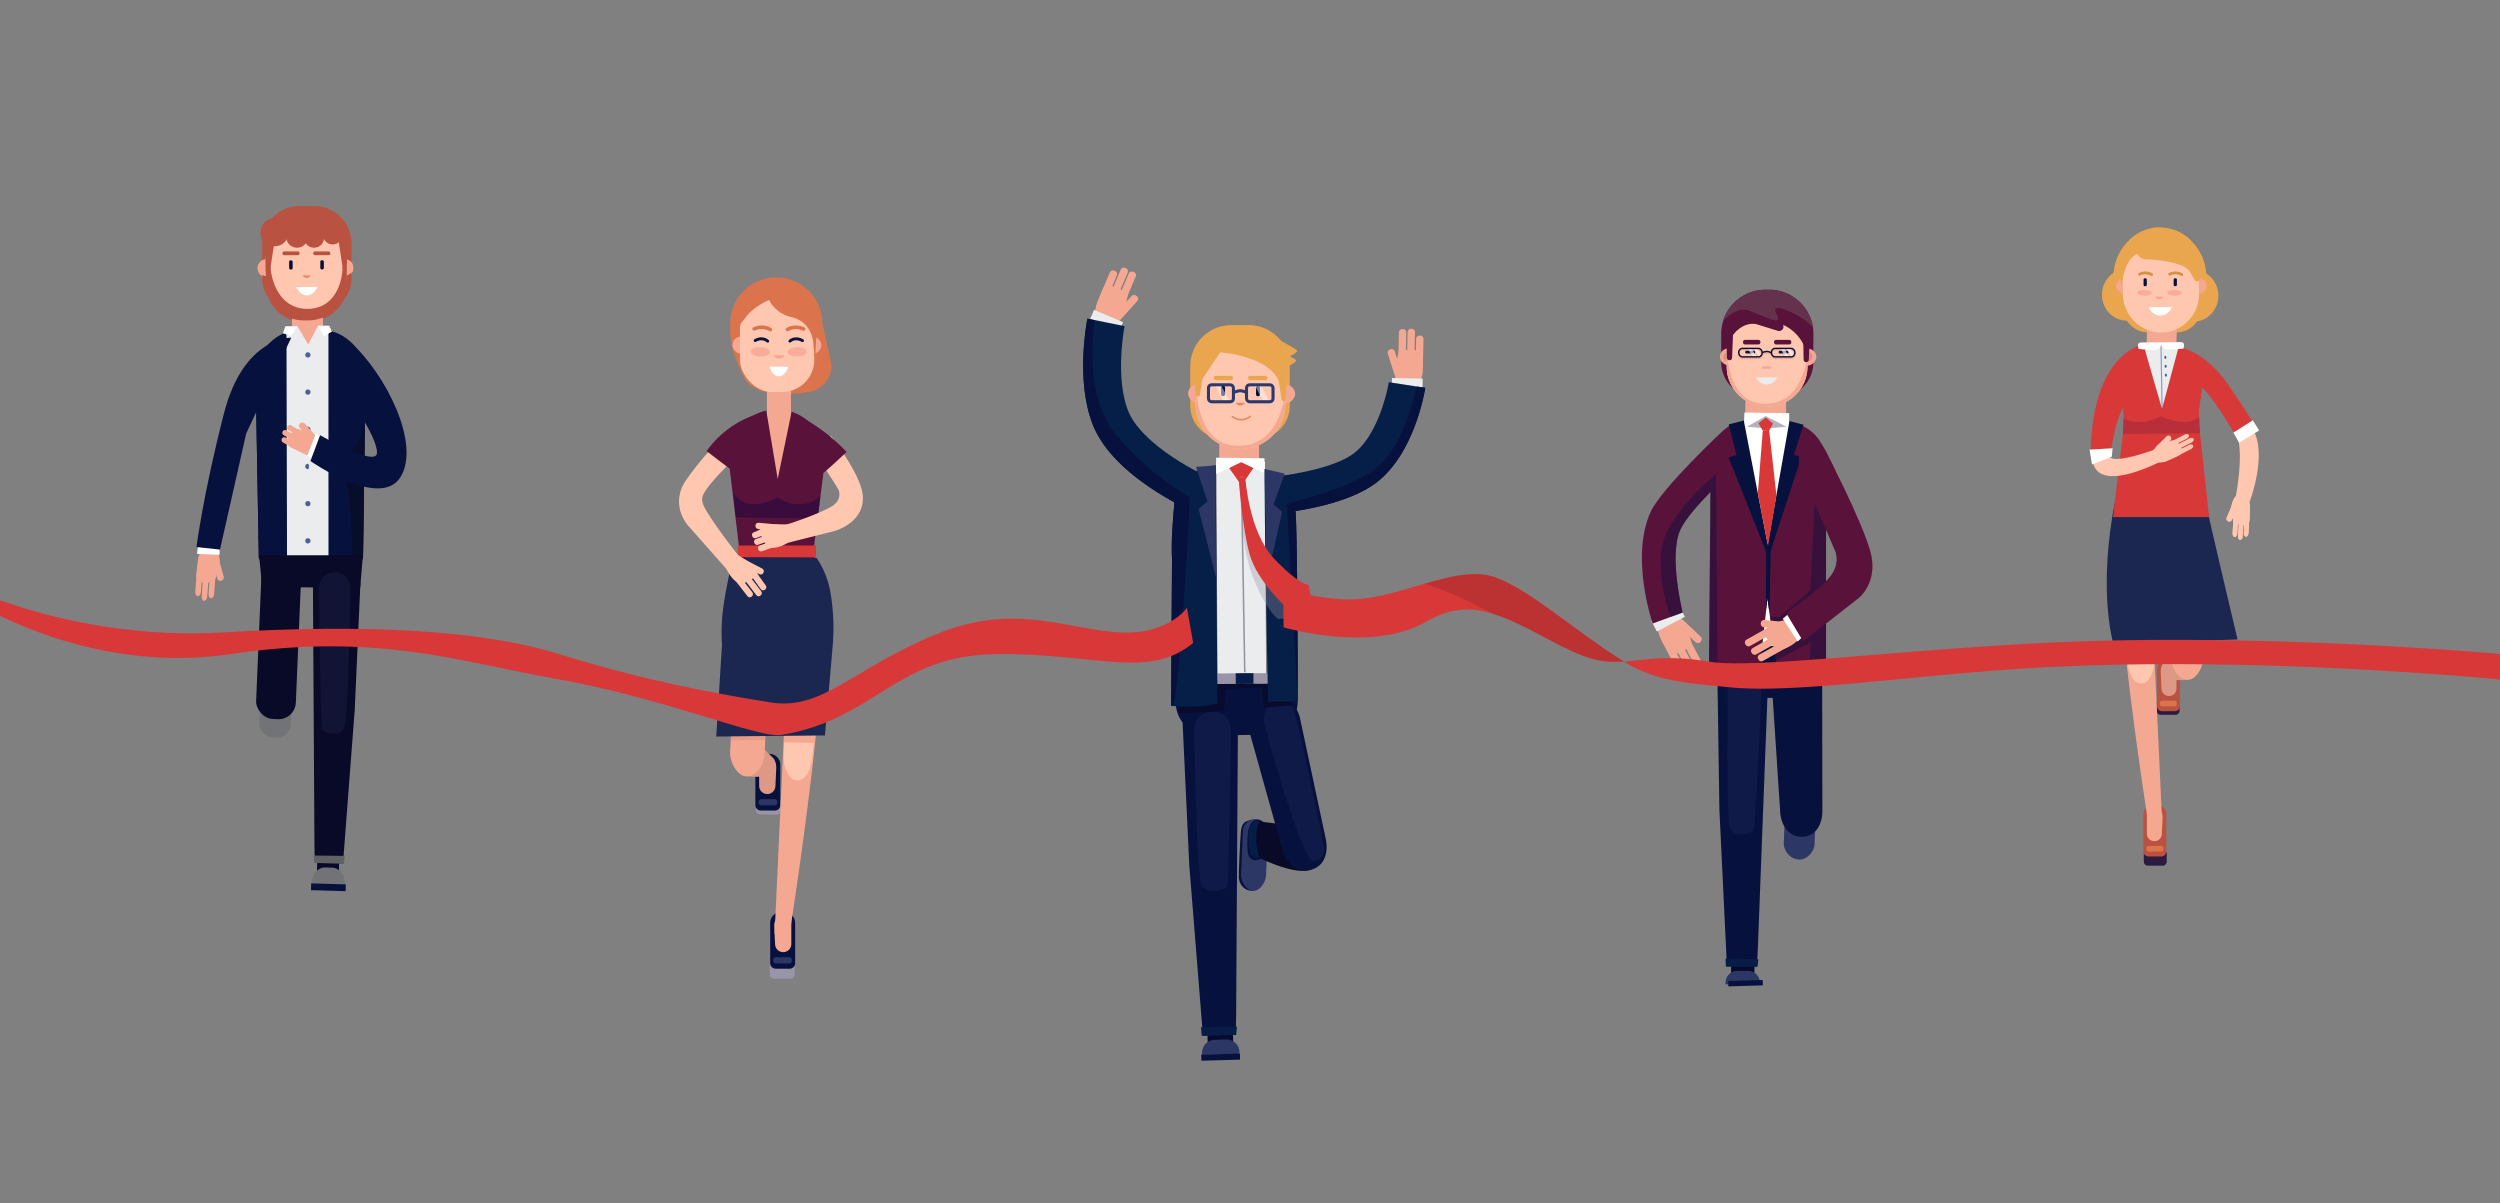 <svg xmlns="http://www.w3.org/2000/svg" viewBox="0 0 1870 900"><rect x="0" y="0" width="1870" height="900" fill="#808080" stroke="none"/><defs><style>.cls-1{isolation:isolate;}.cls-2{fill:#727377;}.cls-3,.cls-48{fill:#07113d;}.cls-27,.cls-4{fill:#b95241;}.cls-42,.cls-5{fill:#f4a891;}.cls-6{fill:#ffc7b0;}.cls-32,.cls-44,.cls-7{fill:#fff;}.cls-8{fill:#e48867;}.cls-9{fill:#eaecee;}.cls-10,.cls-15{fill:#4d6199;}.cls-11,.cls-13,.cls-14{fill:#080a2c;}.cls-12{fill:#090a27;}.cls-13{opacity:0.62;}.cls-14{opacity:0.16;}.cls-14,.cls-38{mix-blend-mode:multiply;}.cls-15{opacity:0.12;}.cls-16{fill:#606163;}.cls-17{fill:#0a0a17;opacity:0.49;}.cls-18{fill:#eaa64f;}.cls-19{fill:#d09443;}.cls-20,.cls-28{opacity:0.18;}.cls-21{fill:#d93838;}.cls-22{fill:#2b1b40;}.cls-23{fill:#de9986;}.cls-24{fill:#db734c;}.cls-25{fill:#061d48;}.cls-26{fill:#1c2751;}.cls-27{opacity:0.17;}.cls-28,.cls-51{fill:#240940;}.cls-29,.cls-31,.cls-33,.cls-37,.cls-43,.cls-45,.cls-49,.cls-50{fill:none;stroke-miterlimit:10;}.cls-29{stroke:#4d6199;stroke-width:0.91px;opacity:0.56;}.cls-30{fill:#2c3765;}.cls-31{stroke:#e48867;stroke-width:1.21px;}.cls-32{opacity:0.45;}.cls-33{stroke:#2b396d;stroke-width:2.3px;}.cls-34{fill:#061f48;}.cls-35{fill:#080b2e;}.cls-36,.cls-38,.cls-47{fill:#9995a7;}.cls-37{stroke:#9995a7;stroke-width:1.23px;}.cls-38{opacity:0.34;}.cls-39{fill:#591239;}.cls-40{fill:#8c8997;}.cls-41{fill:#d79685;}.cls-42,.cls-44{opacity:0.63;}.cls-43{stroke:#f4a891;stroke-width:1.12px;}.cls-45,.cls-50{stroke:#07113d;}.cls-45{stroke-width:1.09px;}.cls-46{fill:#65324e;}.cls-47{opacity:0.73;}.cls-48{opacity:0.41;}.cls-49{stroke:#db734c;stroke-width:2.7px;}.cls-49,.cls-50{stroke-linecap:round;}.cls-50{stroke-width:2.2px;}.cls-51{opacity:0.6;}.cls-52{fill:#a82d2d;opacity:0.58;}</style></defs><title>Winners</title><g class="cls-1"><g id="Layer_1" data-name="Layer 1"><rect class="cls-2" x="194.2" y="516.56" width="23.67" height="35" rx="10.02" ry="10.02" transform="translate(389.36 1076.33) rotate(-177.58)"/><path class="cls-3" d="M191.2,282.57l2.4,135.76h77.89l2.06-135.74a35.26,35.26,0,0,0-29.09-34.71,36,36,0,0,0-6.12-.53H226.43A35.23,35.23,0,0,0,191.2,282.57Z"/><path class="cls-4" d="M218.19,155.1H241A21.86,21.86,0,0,1,262.85,177V203.5A27.48,27.48,0,0,1,235.37,231H223.81a27.48,27.48,0,0,1-27.48-27.48V177A21.86,21.86,0,0,1,218.19,155.1Z" transform="matrix(-1, 0, 0, -1, 459.12, 386.14)"/><path class="cls-5" d="M254,194.59l.45,7.76.31,5.24,2.34-.1a4.28,4.28,0,0,0,.5,0c3.9-.41,6.84-3.55,6.65-7a6,6,0,0,0-2.47-4.4,7.87,7.87,0,0,0-4.81-1.56h0a3.29,3.29,0,0,0-.61,0Z"/><path class="cls-5" d="M203,194.76l-.45,7.76-.31,5.24-2.34-.1a4.3,4.3,0,0,1-.5,0c-3.9-.41-6.84-3.55-6.65-7a6,6,0,0,1,2.47-4.4,7.87,7.87,0,0,1,4.81-1.56h0a3.3,3.3,0,0,1,.61,0Z"/><rect class="cls-5" x="218.42" y="214.24" width="23.07" height="45.89" rx="8" ry="8" transform="translate(459.85 474.42) rotate(-179.99)"/><path class="cls-6" d="M198.51,193.5l.72,14.2.11,2.13a29,29,0,0,0,.5,4.13,29.8,29.8,0,0,0,21.84,23,29.38,29.38,0,0,0,3.77.72,10.73,10.73,0,0,0,1.16.12,23.29,23.29,0,0,0,2.45.13c.59,0,1.18,0,1.77,0a29.78,29.78,0,0,0,3.94-.48c.53-.1,1.06-.21,1.58-.34a28.68,28.68,0,0,0,5.71-2h0a30,30,0,0,0,16.69-21.63.24.24,0,0,0,0-.09c.17-1,.3-2.06.38-3.11,0-.33,0-.65.05-1s0-.67,0-1a11.43,11.43,0,0,0,0-1.21v-.21l0-1-.14-2.53-.21-4.34v0l-.21-4.38v-.09h0l-.09-1.61-.06-1.26-.06-1.15,0-.3a23.9,23.9,0,0,0-1.11-5.81,32.13,32.13,0,0,0-1.43-3.79c-.07-.2-.15-.37-.23-.56A27.32,27.32,0,0,0,254,177a0,0,0,0,0,0,0,29.94,29.94,0,0,0-8.46-9.11c-.68-.48-1.39-.94-2.11-1.37a30.41,30.41,0,0,0-37.86,5.61,25.23,25.23,0,0,0-3.77,5.45,33.66,33.66,0,0,0-2.14,5,22.08,22.08,0,0,0-.87,3.41v0c-.06.4-.12.78-.16,1.18-.09.69-.15,1.4-.18,2.12A40.85,40.85,0,0,0,198.51,193.5Z"/><rect class="cls-3" x="216.24" y="195.71" width="2.67" height="6.95" rx="1.16" ry="1.16" transform="translate(435.1 398.43) rotate(-179.98)"/><rect class="cls-3" x="239.58" y="195.63" width="2.67" height="6.95" rx="1.16" ry="1.16" transform="translate(481.83 398.2) rotate(180)"/><rect class="cls-4" x="211.31" y="189.02" width="12.82" height="2.84" rx="1.24" ry="1.24" transform="translate(435.39 380.94) rotate(-179.99)"/><rect class="cls-4" x="234.28" y="189.03" width="12.82" height="2.84" rx="1.24" ry="1.24" transform="translate(481.34 380.96) rotate(-179.99)"/><path class="cls-7" d="M221.3,215.77c2.73,4,5.25,6.68,9,6.1,3.13-.48,5.68-2.84,7.24-6.32Z"/><path class="cls-8" d="M232.57,207h-6.41S229.18,211.3,232.57,207Z"/><path class="cls-5" d="M198.51,193.5l.72,14.2.11,2.13a29,29,0,0,0,.5,4.13,29.8,29.8,0,0,0,21.84,23,29.38,29.38,0,0,0,3.77.72,10.73,10.73,0,0,0,1.16.12,23.29,23.29,0,0,0,2.45.13c.59,0,1.18,0,1.77,0a34.65,34.65,0,0,0,4.5-.49c.3-.05.59-.1.89-.16a28.79,28.79,0,0,0,5.75-2h0a30.07,30.07,0,0,0,16.78-21.8.24.24,0,0,0,0-.09,27.48,27.48,0,0,0,.38-3.11c0-.33,0-.65.05-1s0-.67,0-1a11.43,11.43,0,0,0,0-1.21v-.21l0-1-.14-2.53-.21-4.34c-1.34,15.89-7,36-26.78,36.78-27.43,1.11-33.12-29-33.55-46.4A40.85,40.85,0,0,0,198.51,193.5Z"/><polygon class="cls-9" points="214.69 418.32 245.71 418.32 245.67 244.95 237.88 244.71 230.57 258.6 222.53 245.18 214.28 245.32 214.69 418.32"/><polygon class="cls-10" points="237.74 244.58 242.29 252.29 248.29 249.04 246.19 244.58 237.74 244.58"/><polygon class="cls-10" points="222.46 245.07 217.59 252.28 211.64 250.25 213.45 245.07 222.46 245.07"/><circle class="cls-4" cx="205.44" cy="174.66" r="10.55"/><circle class="cls-4" cx="222.21" cy="178.18" r="8.11"/><circle class="cls-4" cx="234.92" cy="178.72" r="7.57"/><circle class="cls-4" cx="248.85" cy="176.7" r="7.17"/><path class="cls-4" d="M239.39,161.55s-15.14-4.33-23.26,1.35a45.24,45.24,0,0,0-12.44,13.52l31.1,2.71,18.66-3-7.16-13.66"/><path class="cls-4" d="M252.91,178.73l3.44,22.9a1.49,1.49,0,0,0,2.26,1h0a1.49,1.49,0,0,0,.69-1.17l1-16.68S254.8,171,252.91,178.73Z"/><path class="cls-4" d="M205.3,181.69l-3.45,22.9a1.49,1.49,0,0,1-2.27,1h0a1.49,1.49,0,0,1-.69-1.17l-1-21.28S203.41,174,205.3,181.69Z"/><path class="cls-4" d="M256.15,200.5c.4,5.54-2.58,31-25.57,31.5s-27.62-24.07-28-29.22-3.79-4.6-3.79-3.52l.13,13.26a28.12,28.12,0,0,0,28.11,28.13h3.26c15.53,0,29.2-11.78,29.21-27.31l-.13-12.71S256.11,200,256.15,200.5Z"/><path class="cls-3" d="M191.2,281.58l2.4,135.76h77.89l2.06-135.74a35.26,35.26,0,0,0-29.09-34.71,36,36,0,0,0-6.12-.53H226.43A35.23,35.23,0,0,0,191.2,281.58Z"/><path class="cls-4" d="M218.19,154.11H241A21.86,21.86,0,0,1,262.85,176V202.5A27.49,27.49,0,0,1,235.37,230H223.81a27.49,27.49,0,0,1-27.49-27.49V176A21.86,21.86,0,0,1,218.19,154.11Z" transform="matrix(-1, 0, 0, -1, 459.12, 384.16)"/><path class="cls-5" d="M254,193.6l.45,7.76.31,5.24,2.34-.1a4.3,4.3,0,0,0,.5,0c3.9-.41,6.84-3.55,6.65-7a6,6,0,0,0-2.47-4.4A7.87,7.87,0,0,0,257,193.5h0a3.29,3.29,0,0,0-.61,0Z"/><path class="cls-5" d="M203,193.77l-.45,7.76-.31,5.24-2.34-.1a4.3,4.3,0,0,1-.5,0c-3.9-.41-6.84-3.55-6.65-7a6,6,0,0,1,2.47-4.4,7.87,7.87,0,0,1,4.81-1.56h0a3.3,3.3,0,0,1,.61,0Z"/><rect class="cls-5" x="218.42" y="213.25" width="23.07" height="45.89" rx="8" ry="8" transform="translate(459.85 472.44) rotate(-179.98)"/><path class="cls-6" d="M198.51,192.51l.72,14.2.11,2.13a29,29,0,0,0,.5,4.13,29.8,29.8,0,0,0,21.84,23,29.38,29.38,0,0,0,3.77.72,10.74,10.74,0,0,0,1.16.12,23.29,23.29,0,0,0,2.45.13c.59,0,1.18,0,1.77,0a29.76,29.76,0,0,0,3.94-.48c.53-.1,1.06-.21,1.58-.34a28.67,28.67,0,0,0,5.71-2h0a30,30,0,0,0,16.69-21.63.24.24,0,0,0,0-.09c.17-1,.3-2.06.38-3.11,0-.33,0-.65.05-1s0-.67,0-1a11.43,11.43,0,0,0,0-1.21v-.21l0-1-.14-2.53-.21-4.34v0l-.21-4.38v-.09h0l-.09-1.61-.06-1.26-.06-1.15,0-.3a23.9,23.9,0,0,0-1.11-5.81,32.13,32.13,0,0,0-1.43-3.79c-.07-.2-.15-.37-.23-.56a27.31,27.31,0,0,0-1.54-2.94,0,0,0,0,0,0,0,29.94,29.94,0,0,0-8.46-9.11c-.68-.48-1.39-.94-2.11-1.37a30.41,30.41,0,0,0-37.86,5.61,25.23,25.23,0,0,0-3.77,5.45,33.67,33.67,0,0,0-2.14,5,22.08,22.08,0,0,0-.87,3.41v0c-.06.4-.12.78-.16,1.18-.09.69-.15,1.4-.18,2.12A40.85,40.85,0,0,0,198.51,192.51Z"/><rect class="cls-3" x="216.24" y="194.72" width="2.67" height="6.95" rx="1.16" ry="1.16" transform="translate(435.1 396.45) rotate(-179.98)"/><rect class="cls-3" x="239.58" y="194.64" width="2.67" height="6.95" rx="1.16" ry="1.16" transform="translate(481.77 396.29) rotate(-179.98)"/><rect class="cls-4" x="211.31" y="188.03" width="12.82" height="2.84" rx="1.24" ry="1.24" transform="translate(435.39 378.96) rotate(-179.99)"/><rect class="cls-4" x="234.28" y="188.03" width="12.82" height="2.84" rx="1.24" ry="1.24" transform="translate(481.34 378.97) rotate(-179.99)"/><path class="cls-7" d="M221.3,214.78c2.73,4,5.25,6.68,9,6.1,3.13-.48,5.68-2.84,7.24-6.32Z"/><path class="cls-8" d="M232.57,206h-6.41S229.18,210.31,232.57,206Z"/><path class="cls-5" d="M198.51,192.51l.72,14.2.11,2.13a29,29,0,0,0,.5,4.13,29.8,29.8,0,0,0,21.84,23,29.38,29.38,0,0,0,3.77.72,10.74,10.74,0,0,0,1.16.12,23.29,23.29,0,0,0,2.45.13c.59,0,1.18,0,1.77,0a34.63,34.63,0,0,0,4.5-.49c.3-.05.59-.1.89-.16a28.79,28.79,0,0,0,5.75-2h0a30.07,30.07,0,0,0,16.78-21.8.24.24,0,0,0,0-.09,27.48,27.48,0,0,0,.38-3.11c0-.33,0-.65.05-1s0-.67,0-1a11.43,11.43,0,0,0,0-1.21v-.21l0-1-.14-2.53-.21-4.34c-1.34,15.89-7,36-26.78,36.78-27.43,1.11-33.12-29-33.55-46.4A40.85,40.85,0,0,0,198.51,192.51Z"/><polygon class="cls-9" points="214.69 417.33 245.71 417.33 245.67 243.96 237.88 243.72 230.57 257.6 222.53 244.19 214.28 244.32 214.69 417.33"/><polygon class="cls-7" points="237.74 243.59 242.29 251.3 248.29 248.05 246.19 243.59 237.74 243.59"/><polygon class="cls-7" points="222.46 244.08 217.59 251.29 211.64 249.26 213.45 244.08 222.46 244.08"/><circle class="cls-4" cx="205.44" cy="173.67" r="10.55"/><circle class="cls-4" cx="222.21" cy="177.19" r="8.11"/><circle class="cls-4" cx="234.92" cy="177.73" r="7.57"/><circle class="cls-4" cx="248.85" cy="175.71" r="7.17"/><path class="cls-4" d="M239.39,160.56s-15.14-4.33-23.26,1.35a45.24,45.24,0,0,0-12.44,13.52l31.1,2.71,18.66-3-7.16-13.66"/><path class="cls-4" d="M252.91,177.74l3.44,22.9a1.49,1.49,0,0,0,2.26,1h0a1.49,1.49,0,0,0,.69-1.17l1-16.68S254.8,170,252.91,177.74Z"/><path class="cls-4" d="M205.3,180.7l-3.45,22.9a1.49,1.49,0,0,1-2.27,1h0a1.49,1.49,0,0,1-.69-1.17l-1-21.28S203.41,173,205.3,180.7Z"/><path class="cls-4" d="M256.15,199.51c.4,5.54-2.58,31-25.57,31.5s-27.62-24.07-28-29.22-3.79-4.6-3.79-3.52l.13,13.26a28.12,28.12,0,0,0,28.11,28.13h3.26c15.53,0,29.2-11.78,29.21-27.31l-.13-12.71S256.11,199,256.15,199.51Z"/><polygon class="cls-11" points="236.96 656.51 253.34 656.99 253.78 640.43 237.4 639.95 236.96 656.51"/><path class="cls-2" d="M233,661l25.12.74h0c.18-6.87-4.11-12.57-9.6-12.73l-5.26-.15c-5.48-.16-10.08,5.28-10.26,12.14Z"/><polygon class="cls-3" points="232.62 665.83 258.53 666.6 258.67 661.51 232.75 660.75 232.62 665.83"/><polygon class="cls-12" points="233.96 434.39 234.08 439.43 235.22 633.78 235.22 633.79 235.44 643.43 235.49 644.95 235.49 645.04 254.65 645.72 256.55 645.79 265.34 531.1 269.32 442.1 269.44 439.43 269.58 436.25 269.62 435.61 237.97 434.52 235.64 434.44 233.96 434.39"/><path class="cls-13" d="M230.56,457.9s0,.42,0,1.21A7.86,7.86,0,0,0,230.56,457.9Z"/><polygon class="cls-12" points="193.78 415.35 196.1 439.13 269.44 439.62 271.44 415.35 193.78 415.35"/><path class="cls-14" d="M230.56,457.9s0,.42,0,1.21A7.86,7.86,0,0,0,230.56,457.9Z"/><path class="cls-15" d="M250.31,428.08c6.68-.07,12.08,5.66,11.93,12.64-.56,25.29-1.84,100.4-5.16,104.72-4.34,5.65-14.63,3.25-16.09-.27-1.13-2.71-2.12-79.23-2.38-104.61-.07-6.83,4.28-12.15,10.81-12.21Z"/><polygon class="cls-16" points="257.78 640.23 234.7 639.91 235.16 645.47 257.32 646.1 257.78 640.23"/><path class="cls-5" d="M167.29,431.15l-3.35-12a2.51,2.51,0,0,0-3-1.89l-.23.07a2.57,2.57,0,0,0-1.59,3.21l3.35,12a2.51,2.51,0,0,0,3,1.89l.23-.07A2.57,2.57,0,0,0,167.29,431.15Z"/><path class="cls-5" d="M148.28,417.12s-.94,8.26-1.28,10.64c-.65,4.6.12,7.1,2.91,7.94l6,0c3.3-.5,4.84-.9,5.64-3.71l2.63-9.24c.8-2.81-.59-11.23-3.38-12.06l-5.67-2C152.33,407.91,149.08,414.32,148.28,417.12Z"/><path class="cls-5" d="M156.82,433.13l-.8,10.93c-.18,1.76.6,3.31,1.74,3.45h0c1.14.13,2.22-1.2,2.4-3l.8-10.93c.18-1.76-.6-3.31-1.74-3.45h0C158.08,430,157,431.37,156.82,433.13Z"/><path class="cls-5" d="M151.66,435l-.8,10.93c-.18,1.76.6,3.31,1.74,3.45h0c1.14.13,2.22-1.2,2.4-3l.8-10.93c.18-1.76-.6-3.31-1.74-3.45h0C152.92,431.92,151.84,433.25,151.66,435Z"/><path class="cls-5" d="M146.9,431.54l-.8,10.93c-.18,1.76.6,3.31,1.74,3.45h0c1.14.13,2.22-1.2,2.4-3L151,432c.18-1.76-.6-3.31-1.74-3.45h0C148.17,428.45,147.09,429.78,146.9,431.54Z"/><polygon class="cls-7" points="148.31 406.4 147.42 414.32 164.23 415.03 164.29 407.45 148.31 406.4"/><path class="cls-3" d="M217.86,252.57s-35.56-1-50.33,56.62c-15.78,61.5-20.55,100-20.55,100l17.57,1.89,19.58-86.77Z"/><circle class="cls-10" cx="230.29" cy="265.48" r="1.98"/><circle class="cls-10" cx="230.29" cy="293.29" r="1.98"/><circle class="cls-10" cx="230.29" cy="321.11" r="1.98"/><path class="cls-10" d="M228.31,348.92a2,2,0,0,0,2,2c1.09,0,1.09-4,0-4A2,2,0,0,0,228.31,348.92Z"/><circle class="cls-10" cx="230.29" cy="376.73" r="1.98"/><circle class="cls-10" cx="230.29" cy="404.54" r="1.98"/><rect class="cls-12" x="193.49" y="419.05" width="29.73" height="118.91" rx="12.94" ry="12.94" transform="translate(396.36 965.35) rotate(-177.58)"/><path class="cls-17" d="M272.86,316.9s-5,20.2-11.05,19.44c-1.48-.18-3.06,26.27-1.91,30.49,3.43,12.58,3.43,49.16,3.43,49.16l8.38.38Z"/><path class="cls-5" d="M228.15,317l8.31,9.32a2.51,2.51,0,0,1,0,3.55l-.18.16a2.57,2.57,0,0,1-3.56-.4l-8.31-9.32a2.51,2.51,0,0,1,0-3.55l.18-.16A2.57,2.57,0,0,1,228.15,317Z"/><path class="cls-5" d="M229.67,340.6s-7.46-3.67-9.64-4.68c-4.22-1.94-5.91-3.94-5.1-6.74l3.21-5.06c2.2-2.51,3.37-3.58,6.17-2.74l9.19,2.79c2.79.85,9.13,6.57,8.32,9.37l-1.39,5.84C239.61,342.17,232.47,341.44,229.67,340.6Z"/><path class="cls-5" d="M222,325.35l-6.1-3.47a2.11,2.11,0,0,1-.92-2.8h0a2,2,0,0,1,2.75-.93l6.1,3.47a2.11,2.11,0,0,1,.92,2.8h0A2,2,0,0,1,222,325.35Z"/><path class="cls-5" d="M218.43,329.07l-6.1-3.47a2.11,2.11,0,0,1-.92-2.8h0a2,2,0,0,1,2.75-.93l6.1,3.47a2.11,2.11,0,0,1,.92,2.8h0A2,2,0,0,1,218.43,329.07Z"/><path class="cls-5" d="M217.83,334.47l-6.1-3.47a2.11,2.11,0,0,1-.92-2.8h0a2,2,0,0,1,2.75-.93l6.1,3.47a2.11,2.11,0,0,1,.92,2.8h0A2,2,0,0,1,217.83,334.47Z"/><polygon class="cls-7" points="241.1 327.45 236.14 324.65 229.79 341.04 237.79 345.49 241.1 327.45"/><path class="cls-3" d="M261.42,255.16c27.82,25.15,53.36,77.37,38.11,101.76s-67.33-12.07-67.33-12.07l7.24-19.31S282,350.06,282,338.62c0-13-23.63-45-23.63-45Z"/><ellipse class="cls-18" cx="1615.6" cy="207.19" rx="34.76" ry="36.6"/><ellipse class="cls-18" cx="1590.95" cy="220.47" rx="18.7" ry="19.4"/><ellipse class="cls-18" cx="1640.65" cy="221.22" rx="18.7" ry="19.4"/><ellipse class="cls-18" cx="1606.63" cy="229.23" rx="18.7" ry="19.4"/><ellipse class="cls-18" cx="1628.1" cy="229.23" rx="18.7" ry="19.4"/><polygon class="cls-5" points="1627.88 261.31 1605.59 261.31 1606.08 240.58 1628.37 240.58 1627.88 261.31"/><path class="cls-5" d="M1650.45,213.63a5.93,5.93,0,0,1-4.49,5.81,5.25,5.25,0,0,1-.74.11,2,2,0,0,1-.38,0l-1.74,0,0-3.77V215l0-6.85,1.75,0a3.24,3.24,0,0,1,.46,0h0a4.49,4.49,0,0,1,.66.08s0,0,0,0a5.21,5.21,0,0,1,2.86,1.46A5.62,5.62,0,0,1,1650.45,213.63Z"/><path class="cls-5" d="M1583,213.63a5.93,5.93,0,0,0,4.49,5.81,5.25,5.25,0,0,0,.74.11,2,2,0,0,0,.38,0l1.74,0,0-3.77V215l0-6.85-1.75,0a3.23,3.23,0,0,0-.46,0h0a4.51,4.51,0,0,0-.66.08s0,0,0,0a5.21,5.21,0,0,0-2.86,1.46A5.62,5.62,0,0,0,1583,213.63Z"/><path class="cls-6" d="M1644.9,218.32v1.15c0,.4,0,.81,0,1.2s0,.66-.05,1c0,.1,0,.2,0,.31a29.44,29.44,0,0,1-3.46,11.65l-.29.53a29.08,29.08,0,0,1-13.58,12.31h0a26.62,26.62,0,0,1-7,2c-.91.13-1.81.22-2.73.28-.37,0-.73,0-1.11,0a25.62,25.62,0,0,1-3.95-.26c-.37,0-.74-.09-1.1-.17a29,29,0,0,1-23.38-24.55,30.12,30.12,0,0,1-.3-4.09l0-2.1-.06-9.36,0-4.68c0-.72,0-1.43,0-2.14a34.88,34.88,0,0,1,.38-4,22.93,22.93,0,0,1,1.18-4.5,35.49,35.49,0,0,1,2.25-4.92,24.7,24.7,0,0,1,3.8-5.18,28.16,28.16,0,0,1,36.23-3.92c.67.46,1.32.94,2,1.44a28.89,28.89,0,0,1,6.7,7.65c.34.55.67,1.12,1,1.7a0,0,0,0,1,0,0,26,26,0,0,1,1.34,3,5.25,5.25,0,0,1,.2.56A33,33,0,0,1,1644,197a24.44,24.44,0,0,1,.81,5.78v4.27h0v1.11l0,6.83v.76Z"/><path class="cls-18" d="M1646.13,206a.22.22,0,0,0,0,.08c-.09.76-.15,1.45-.19,2a.51.51,0,0,0,0,.09,2.42,2.42,0,0,1-2.07,2.24h-.05a2.36,2.36,0,0,1-2.32-1.17l-3.28-5.62c-4.47-8.87-32.8-9.69-32.8-9.69a7.06,7.06,0,0,1-5.18-1.95,7.19,7.19,0,0,1-1.56-2.14,7.62,7.62,0,0,1-.73-4.4A7.52,7.52,0,0,1,1605,179l31.1-1.51C1646.31,186.37,1646.48,200.6,1646.13,206Z"/><path class="cls-5" d="M1612.11,221.85s.37,2.12,3.26,2c2.54-.14,2.76-2,2.76-2Z"/><path class="cls-19" d="M1609.48,206.47a1,1,0,0,1-.51-.14,8.51,8.51,0,0,0-8.12-.23,1,1,0,0,1-1.37-.44,1.07,1.07,0,0,1,.42-1.42,10.52,10.52,0,0,1,10.1.27,1.08,1.08,0,0,1,.36,1.44A1,1,0,0,1,1609.48,206.47Z"/><g class="cls-20"><ellipse class="cls-21" cx="1604.04" cy="219.03" rx="2.17" ry="5.41" transform="translate(1358.15 1819.17) rotate(-89.04)"/></g><path class="cls-18" d="M1646.13,206a.22.22,0,0,0,0,.08c-.06,1.07-.16,1.78-.19,2a.51.51,0,0,0,0,.09c-1.6-10.75-27.25-20.3-42.61-19.46a12.52,12.52,0,0,0-4.65,1.14c-10.91,5.08-11.65,25-11.8,24.31-9.17-43.36,27.5-44.19,27.5-44.19,10.07.38,17,3.36,21.76,7.5C1646.31,186.37,1646.48,200.6,1646.13,206Z"/><rect class="cls-3" x="1601.62" y="209.91" width="5.97" height="2.43" rx="1.01" ry="1.01" transform="translate(1815.72 -1393.48) rotate(90)"/><path class="cls-19" d="M1632,206.47a1,1,0,0,1-.51-.14,8.52,8.52,0,0,0-8.12-.23,1,1,0,0,1-1.37-.44,1.07,1.07,0,0,1,.42-1.42,10.51,10.51,0,0,1,10.1.27,1.08,1.08,0,0,1,.36,1.44A1,1,0,0,1,1632,206.47Z"/><g class="cls-20"><ellipse class="cls-21" cx="1626.55" cy="219.03" rx="2.17" ry="5.41" transform="translate(1380.29 1841.68) rotate(-89.04)"/></g><rect class="cls-3" x="1624.12" y="209.91" width="5.97" height="2.43" rx="1.01" ry="1.01" transform="translate(1838.23 -1415.99) rotate(90)"/><path class="cls-7" d="M1607.26,229.76l17.43-.09s-2.16,6-8.36,6.34C1609.69,236.38,1607.26,229.76,1607.26,229.76Z"/><path class="cls-22" d="M1613.16,524.58h17.13a0,0,0,0,1,0,0v7.09a3,3,0,0,1-3,3h-11.06a3,3,0,0,1-3-3v-7.09A0,0,0,0,1,1613.16,524.58Z"/><path class="cls-4" d="M1620.91,493.05h2.22a7.46,7.46,0,0,1,7.46,7.46v27.7a3.77,3.77,0,0,1-3.77,3.77h-9.58a3.77,3.77,0,0,1-3.77-3.77v-27.7A7.46,7.46,0,0,1,1620.91,493.05Z"/><path class="cls-23" d="M1616.21,502.58l.6,12.7a5.58,5.58,0,0,0,5.57,5.32h0A5.58,5.58,0,0,0,1628,515V494.51l-5.19.5A7.26,7.26,0,0,0,1616.21,502.58Z"/><rect class="cls-24" x="1615.5" y="524.1" width="12.85" height="4.28" rx="1.86" ry="1.86"/><path class="cls-23" d="M1637.39,507.78c-5.08,2-19,.66-19.95-1.91-2.67-7.24,1.14-10.29,1.14-10.29l16.77-16.39Z"/><path class="cls-5" d="M1636.78,508.5h0c6.49-.31,11.47-10.24,11.16-16.73l-2.39-46.66a11.85,11.85,0,0,0-12.37-11.23h0a11.85,11.85,0,0,0-11.23,12.37l2.36,47.81C1624.62,500.55,1630.29,508.81,1636.78,508.5Z"/><circle class="cls-25" cx="1634.3" cy="412.16" r="2.04" transform="translate(1042.72 1990.4) rotate(-83.61)"/><path class="cls-22" d="M1606.58,637.4h11.06a3,3,0,0,1,3,3v7.09a0,0,0,0,1,0,0h-17.13a0,0,0,0,1,0,0v-7.09A3,3,0,0,1,1606.58,637.4Z" transform="translate(3224.21 1284.93) rotate(180)"/><path class="cls-4" d="M1607,601.68h9.58a3.77,3.77,0,0,1,3.77,3.77v27.7a7.46,7.46,0,0,1-7.46,7.46h-2.22a7.46,7.46,0,0,1-7.46-7.46v-27.7A3.77,3.77,0,0,1,1607,601.68Z" transform="translate(3223.63 1242.3) rotate(180)"/><path class="cls-5" d="M1591.6,503.92c4.75,41,10.84,82.4,13.78,101.82l.49,3.17c.81,5.26,1.27,8.22,1.27,8.22l10.22-.58-.35-7.43-.21-4.68-4.74-101.77-4.6-99.05-1.78-38.17s-14-1.75-19.85,39.13a94.24,94.24,0,0,0-.77,10.68h0C1584.56,435.69,1587.62,469.64,1591.6,503.92Z"/><path class="cls-5" d="M1617.62,611.21l-.6,12.7a5.58,5.58,0,0,1-5.57,5.32h0a5.58,5.58,0,0,1-5.58-5.58V603.14l5.19.5A7.26,7.26,0,0,1,1617.62,611.21Z"/><rect class="cls-24" x="1605.49" y="632.73" width="12.85" height="4.28" rx="1.86" ry="1.86" transform="translate(3223.83 1269.75) rotate(180)"/><path class="cls-6" d="M1590.46,485.41c.24,2.76.64,6.88,1.62,14,1.46,7.47,5.52,12.21,10.23,11.85,3.59-.28,6.73-3.83,8.77-12.66l-.32-13.47C1610.1,485.09,1590.79,485.41,1590.46,485.41Z"/><path class="cls-26" d="M1642.6,358c.23.88,3.89,1.77,6.1,12.58,3.81,18.68,25,107.74,25,107.74l-92.87,3.29s-10.68-34.52-.82-95.33c1.33-8.21,3.82-21,8.45-27.89h0Z"/><path class="cls-27" d="M1647.3,481.23c-.64-.12-23.38-.38-23.38-.38v2.67l23.63.13Z"/><path class="cls-21" d="M1588.33,313l.09-2.52-3-25.56c.82-23.9,21.46-28.53,21.46-28.53l8.86,43.08,7.59-41.92s23.82,2.65,24.64,28.74L1644.73,307l.26,5,.63,12,6.73,62.78h-71.77l7.32-62.09Z"/><path class="cls-28" d="M1587.9,324.72l.44-11.71c13.54,6.87,27.74-1.68,27.74-1.68,16,7,24.54,4.08,28.91.69l.63,12"/><path class="cls-6" d="M1592.71,285.26a308.05,308.05,0,0,0-15.17,54c-2.05,11.51,40.29-5.24,40.29-5.24l1.64,9.45s-58.76,32.46-54.24-6.57c4.88-42.12,16.49-57.42,20.83-58.51S1593.52,280.23,1592.71,285.26Z"/><path class="cls-21" d="M1604.18,257.46s-38.94,4.28-40.38,81.12l15,2.47s1.84-28.71,14.53-45C1601.39,285.66,1604.18,257.46,1604.18,257.46Z"/><polygon class="cls-7" points="1562.97 336.33 1580.22 335.29 1579.62 341.67 1564.82 347.42 1562.97 336.33"/><path class="cls-6" d="M1633.12,272.66s29.23,24.55,40,52.33c5.89,15.17-1.38,49.73-1.38,49.73l10.45,2s14.58-36.36,2.68-56.29c-21.73-36.41-44-57.42-48.45-56.66S1630.35,268.39,1633.12,272.66Z"/><path class="cls-6" d="M1665.61,387.07l4.11-9.55a2.09,2.09,0,0,1,2.7-1.22l.18.08a2.14,2.14,0,0,1,1,2.83l-4.11,9.55a2.09,2.09,0,0,1-2.7,1.22l-.18-.08A2.14,2.14,0,0,1,1665.61,387.07Z"/><path class="cls-6" d="M1682.87,377.61s-.14,6.93-.13,8.93c0,3.87-.89,5.85-3.29,6.23l-5-.64c-2.67-.78-3.89-1.28-4.24-3.69l-1.14-7.92c-.35-2.41,1.74-9.2,4.14-9.58l4.9-1C1680.55,369.55,1682.52,375.2,1682.87,377.61Z"/><path class="cls-6" d="M1674,389.87l-.56,9.11c0,1.47-.86,2.67-1.82,2.65h0c-1,0-1.7-1.23-1.65-2.71l.56-9.11c0-1.47.86-2.67,1.82-2.65h0C1673.33,387.17,1674.07,388.39,1674,389.87Z"/><path class="cls-6" d="M1678.08,392l-.56,9.11c0,1.47-.86,2.67-1.82,2.65h0c-1,0-1.7-1.23-1.65-2.71l.56-9.11c0-1.47.86-2.67,1.82-2.65h0C1677.38,389.3,1678.12,390.52,1678.08,392Z"/><path class="cls-6" d="M1682.39,389.66l-.56,9.11c0,1.47-.86,2.67-1.82,2.65h0c-1,0-1.7-1.23-1.65-2.71l.56-9.11c0-1.47.86-2.67,1.82-2.65h0C1681.7,387,1682.44,388.19,1682.39,389.66Z"/><path class="cls-21" d="M1618.13,259.68s21-7,45.53,23.81c0,0,13.95,19.6,24.22,36.86l-13.43,9.24s-15.62-27.12-24-36.31S1618.13,259.68,1618.13,259.68Z"/><polygon class="cls-7" points="1670.56 323.59 1685.09 314.38 1689.84 321.95 1674.86 331.11 1670.56 323.59"/><path class="cls-9" d="M1603.69,258.73c0,.9,13.5,47.12,13.5,47.12L1630,258.13Z"/><line class="cls-29" x1="1616.43" y1="256.79" x2="1617.23" y2="306.34"/><ellipse class="cls-10" cx="1619.68" cy="267.31" rx="0.8" ry="1.13" transform="translate(-7.93 53.55) rotate(-1.89)"/><ellipse class="cls-10" cx="1619.9" cy="273.91" rx="0.8" ry="1.13" transform="translate(-8.16 53.66) rotate(-1.89)"/><ellipse class="cls-10" cx="1620.12" cy="280.51" rx="0.8" ry="1.13" transform="translate(-8.38 53.67) rotate(-1.89)"/><path class="cls-7" d="M1633.25,260.79l-11.24.7c-3.3-.06-5.89-2.18-5.83-5.38h0l15.44-.22a2.07,2.07,0,0,1,2,2.38Z"/><path class="cls-7" d="M1599.61,261l11.22.95a5.87,5.87,0,0,0,6-5.76v-.09l-15.47.05a2.07,2.07,0,0,0-2.1,2.34Z"/><path class="cls-6" d="M1665.61,387.07l4.11-9.55a2.09,2.09,0,0,1,2.7-1.22l.18.08a2.14,2.14,0,0,1,1,2.83l-4.11,9.55a2.09,2.09,0,0,1-2.7,1.22l-.18-.08A2.14,2.14,0,0,1,1665.61,387.07Z"/><path class="cls-6" d="M1682.87,377.61s-.14,6.93-.13,8.93c0,3.87-.89,5.85-3.29,6.23l-5-.64c-2.67-.78-3.89-1.28-4.24-3.69l-1.14-7.92c-.35-2.41,1.74-9.2,4.14-9.58l4.9-1C1680.55,369.55,1682.52,375.2,1682.87,377.61Z"/><path class="cls-6" d="M1674,389.87l-.56,9.11c0,1.47-.86,2.67-1.82,2.65h0c-1,0-1.7-1.23-1.65-2.71l.56-9.11c0-1.47.86-2.67,1.82-2.65h0C1673.33,387.17,1674.07,388.39,1674,389.87Z"/><path class="cls-6" d="M1678.08,392l-.56,9.11c0,1.47-.86,2.67-1.82,2.65h0c-1,0-1.7-1.23-1.65-2.71l.56-9.11c0-1.47.86-2.67,1.82-2.65h0C1677.38,389.3,1678.12,390.52,1678.08,392Z"/><path class="cls-6" d="M1682.39,389.66l-.56,9.11c0,1.47-.86,2.67-1.82,2.65h0c-1,0-1.7-1.23-1.65-2.71l.56-9.11c0-1.47.86-2.67,1.82-2.65h0C1681.7,387,1682.44,388.19,1682.39,389.66Z"/><path class="cls-6" d="M1620.64,326.36l-7.26,7.06a2.14,2.14,0,0,0-.21,2.95l.13.15a2,2,0,0,0,2.87,0l7.26-7.06a2.14,2.14,0,0,0,.21-2.95l-.13-.15A2,2,0,0,0,1620.64,326.36Z"/><path class="cls-6" d="M1619.8,345.4s6.28-2.92,8.12-3.71c3.55-1.54,5-3.17,4.38-5.51l-2.57-4.28c-1.79-2.13-2.74-3-5.08-2.4l-7.71,2.14c-2.34.65-7.73,5.29-7.11,7.64l1,4.89C1611.49,346.52,1617.46,346.05,1619.8,345.4Z"/><path class="cls-6" d="M1627.47,332.38l8.12-4.18c1.33-.63,2.09-1.86,1.7-2.73h0c-.4-.87-1.81-1.06-3.14-.42l-8.12,4.18c-1.33.63-2.09,1.86-1.7,2.73h0C1624.73,332.83,1626.14,333,1627.47,332.38Z"/><path class="cls-6" d="M1631.05,335.23l8.12-4.18c1.33-.63,2.09-1.86,1.7-2.73h0c-.4-.87-1.81-1.06-3.14-.42l-8.12,4.18c-1.33.63-2.09,1.86-1.7,2.73h0C1628.31,335.68,1629.72,335.87,1631.05,335.23Z"/><path class="cls-6" d="M1630.65,340.12l8.12-4.18c1.33-.63,2.09-1.86,1.7-2.73h0c-.4-.87-1.81-1.06-3.14-.42L1629.2,337c-1.33.63-2.09,1.86-1.7,2.73h0C1627.9,340.57,1629.32,340.76,1630.65,340.12Z"/><path class="cls-3" d="M936.23,613.1s-4.37,1.09-5.31,2.11c-.6.65-2.26,1.79-2.73,6.71-.58,6.11-1.72,31.22-1.56,34.49s2.34,9.83,10.61,10Z"/><path class="cls-30" d="M937.24,666.4l-.16-.16c-5.15-.22-9-7.15-8.75-12.29l1.36-32.28a9.39,9.39,0,0,1,9.75-9h0a9.39,9.39,0,0,1,9,9.75L947,654.74C946.83,659.88,942.39,666.62,937.24,666.4Z"/><path class="cls-3" d="M938.88,643.52h0c-3.29-.21-4.94-2.29-5.61-6.37,0,0-1.09-11.84,1.16-18.35,1.08-3.12,3.07-5.82,6.37-5.61h0a6,6,0,0,1,5.61,6.37l-1.16,18.35A6,6,0,0,1,938.88,643.52Z"/><path class="cls-12" d="M956.75,616.3,938.49,614s-8.74,6.71-1.25,25.44c0,0,31.84,16.86,44.33,10.61S956.75,616.3,956.75,616.3Z"/><rect class="cls-11" x="903.26" y="768.27" width="19.07" height="18.44" transform="translate(-21.31 25.74) rotate(-1.6)"/><path class="cls-30" d="M908.58,777.7h8.74a9.65,9.65,0,0,1,9.65,9.65v1.44a0,0,0,0,1,0,0h-28a0,0,0,0,1,0,0v-1.44A9.65,9.65,0,0,1,908.58,777.7Z" transform="translate(-21.47 25.75) rotate(-1.6)"/><rect class="cls-3" x="898.55" y="788.53" width="28.93" height="4.53" transform="translate(-21.68 25.75) rotate(-1.6)"/><polygon class="cls-3" points="926.09 539.25 925.95 544.86 924.62 761.13 924.62 761.15 924.36 771.88 924.3 773.57 924.3 773.67 902 774.42 899.79 774.5 889.56 646.87 884.92 547.84 884.78 544.86 884.62 541.33 884.58 540.61 921.41 539.41 924.13 539.32 926.09 539.25"/><polygon class="cls-25" points="898.36 768.31 925.22 767.96 924.69 774.14 898.89 774.85 898.36 768.31"/><path class="cls-3" d="M970.68,524.41a24.79,24.79,0,0,1-24.43,25.13l-41.65.59a23.62,23.62,0,0,1-3.64-.22,24.18,24.18,0,0,1-8.55-2.79c-.46-.24-.92-.51-1.36-.8a24.75,24.75,0,0,1-11.58-20.6l.58-13.23,89.71-2.06Z"/><path class="cls-3" d="M980.49,650.64h0c-10.47,2.61-18.81-5.13-21.62-16.42L934.19,546c-2.81-11.29,3.45-22.66,13.92-25.26h0c10.47-2.61,21.33,4.49,24.15,15.78l19.08,89.43C994.15,637.19,991,648,980.49,650.64Z"/><path class="cls-15" d="M907.05,532.23a13.75,13.75,0,0,0-13.88,14.07c.65,28.14,2.14,111.72,6,116.53,5,6.28,17,3.62,18.73-.3,1.32-3,2.47-88.16,2.77-116.41.08-7.6-5-13.52-12.59-13.59Z"/><path class="cls-25" d="M942.47,614.52s-2.28,1.74-2.74,10S942,642.29,942,642.29l-6.1-2.81a38.5,38.5,0,0,1-1.64-17.32c1.05-6.91,5-8.56,5.21-8.49h0Z"/><path class="cls-15" d="M945.51,540c0,1.87,28.09,103.48,36.52,103.95s8.43-8.43,8.43-9.83-21.54-104.42-23.41-104.89S945.51,514.69,945.51,540Z"/><path class="cls-18" d="M921.07,243.18H934a30.75,30.75,0,0,1,30.75,30.75v29.68a24.46,24.46,0,0,1-24.46,24.46H914.78a24.46,24.46,0,0,1-24.46-24.46V273.93a30.75,30.75,0,0,1,30.75-30.75Z"/><path class="cls-5" d="M900.2,287.36l-.5,8.69-.35,5.86-2.62-.12a4.8,4.8,0,0,1-.56-.05c-4.36-.46-7.65-4-7.44-7.82a6.7,6.7,0,0,1,2.76-4.93,8.8,8.8,0,0,1,5.38-1.75h0a3.68,3.68,0,0,1,.68,0Z"/><path class="cls-5" d="M957.28,287.56l.5,8.69.35,5.86,2.62-.12a4.8,4.8,0,0,0,.56-.05c4.36-.46,7.65-4,7.44-7.82a6.7,6.7,0,0,0-2.76-4.93,8.8,8.8,0,0,0-5.38-1.75h0a3.68,3.68,0,0,0-.68,0Z"/><rect class="cls-5" x="912" y="309.35" width="29.75" height="49.88" rx="9.48" ry="9.48"/><path class="cls-6" d="M962.3,286.16,961.49,302l-.12,2.38a32.5,32.5,0,0,1-.56,4.62,33.34,33.34,0,0,1-24.44,25.78,32.87,32.87,0,0,1-4.22.8,12,12,0,0,1-1.3.13,26,26,0,0,1-2.74.14c-.66,0-1.32,0-2,0a33.31,33.31,0,0,1-4.41-.54c-.6-.11-1.18-.24-1.77-.38a32.08,32.08,0,0,1-6.39-2.25h0a33.53,33.53,0,0,1-18.67-24.2.27.27,0,0,1,0-.1c-.19-1.15-.34-2.31-.42-3.48,0-.37,0-.73-.06-1.1s0-.75,0-1.14a12.79,12.79,0,0,1,0-1.35v-.24l0-1.09.16-2.83.24-4.85v0l.24-4.9v-.1h0l.1-1.81.07-1.41.07-1.29,0-.33a26.75,26.75,0,0,1,1.24-6.5,35.94,35.94,0,0,1,1.6-4.25c.08-.23.17-.42.26-.62a30.53,30.53,0,0,1,1.72-3.29,0,0,0,0,1,0,0,33.5,33.5,0,0,1,9.47-10.19c.77-.54,1.55-1.05,2.36-1.53a34,34,0,0,1,42.35,6.29,28.23,28.23,0,0,1,4.22,6.1A37.67,37.67,0,0,1,961,274a24.72,24.72,0,0,1,1,3.81v0c.07.44.13.87.18,1.32.1.78.17,1.57.2,2.37A45.66,45.66,0,0,1,962.3,286.16Z"/><rect class="cls-3" x="939.48" y="288.62" width="2.99" height="7.77" rx="1.3" ry="1.3"/><rect class="cls-3" x="913.37" y="288.52" width="2.99" height="7.77" rx="1.3" ry="1.3"/><rect class="cls-18" x="933.64" y="281.14" width="14.35" height="3.18" rx="1.38" ry="1.38"/><rect class="cls-18" x="907.93" y="281.14" width="14.35" height="3.18" rx="1.38" ry="1.38"/><path class="cls-8" d="M924.2,301.28h7.17S928,306.06,924.2,301.28Z"/><path class="cls-5" d="M962.3,286.16,961.49,302l-.12,2.38a32.5,32.5,0,0,1-.56,4.62,33.34,33.34,0,0,1-24.44,25.78,32.87,32.87,0,0,1-4.22.8,12,12,0,0,1-1.3.13,26,26,0,0,1-2.74.14c-.66,0-1.32,0-2,0a38.8,38.8,0,0,1-5-.55c-.33-.06-.66-.11-1-.18a32.22,32.22,0,0,1-6.43-2.25h0a33.64,33.64,0,0,1-18.77-24.39.27.27,0,0,1,0-.1,30.74,30.74,0,0,1-.42-3.48c0-.37,0-.73-.06-1.1s0-.75,0-1.14a12.79,12.79,0,0,1,0-1.35v-.24l0-1.09.16-2.83.24-4.85c1.49,17.78,7.78,40.25,30,41.16,30.7,1.26,37.07-32.49,37.55-51.91A45.66,45.66,0,0,1,962.3,286.16Z"/><path class="cls-18" d="M901.45,269.61l-3.86,25.62a1.66,1.66,0,0,1-2.53,1.16h0a1.66,1.66,0,0,1-.77-1.3l-1.16-18.67S899.33,261,901.45,269.61Z"/><path class="cls-18" d="M954.71,272.94l3.86,25.62a1.66,1.66,0,0,0,2.53,1.16h0a1.66,1.66,0,0,0,.77-1.3L963,274.6S956.83,264.31,954.71,272.94Z"/><path class="cls-18" d="M896.87,287.24l15.83-23.69S951,266,957.48,287.36l5.25-14.52s-11.7-32.28-41.56-24.61S896.87,287.24,896.87,287.24Z"/><path class="cls-18" d="M942.55,246.61s27.84,14.52,27.84,15.74-8.88,8.47-18.16,4S942.55,246.61,942.55,246.61Z"/><path class="cls-18" d="M941.75,253.87s27.84,14.52,27.84,15.74-8.88,8.47-18.16,4S941.75,253.87,941.75,253.87Z"/><path class="cls-31" d="M935.53,311.1a9.85,9.85,0,0,1-7.62,2.78,10.17,10.17,0,0,1-6.45-2.62"/><polygon class="cls-32" points="938.72 288.34 944.6 299.87 949.07 299.4 942.95 288.34 938.72 288.34"/><polygon class="cls-32" points="909.11 288.34 914.99 299.87 919.46 299.4 913.34 288.34 909.11 288.34"/><path class="cls-33" d="M922.61,293.48l3.18-.91a7.17,7.17,0,0,1,4.32.12l2.84,1"/><path class="cls-5" d="M1061.1,262.13c-.21.06-14.22-1.5-14.93,1.12a56.39,56.39,0,0,0-1.86,14.2v9s12.37.77,13,.84c9,.89,6.8-16.94,6.8-16.94S1065.82,260.7,1061.1,262.13Z"/><rect class="cls-5" x="1035.84" y="256.53" width="26.21" height="5.5" rx="2.39" ry="2.39" transform="translate(1328.64 -784.41) rotate(91.12)"/><rect class="cls-5" x="1044.43" y="254.28" width="22.13" height="5.5" rx="2.39" ry="2.39" transform="translate(1333.07 -793.25) rotate(91.12)"/><rect class="cls-5" x="1049.26" y="260.88" width="25.19" height="5.5" rx="2.39" ry="2.39" transform="translate(1346.15 -792.88) rotate(91.12)"/><rect class="cls-5" x="1030.8" y="271.03" width="26.21" height="5.5" rx="2.39" ry="2.39" transform="translate(985.29 -803.84) rotate(72.19)"/><polygon class="cls-9" points="1064 291.76 1059.1 291.66 1041.02 291.31 1041.11 286.22 1041.19 282.73 1043.91 282.78 1044.31 282.79 1049.72 282.9 1063.11 283.15 1064.17 283.18 1064.11 286.53 1064.04 289.76 1064 291.76"/><path class="cls-34" d="M1066.09,290.08c-.31,2-7.9,49.49-37,71.23-16.71,12.47-43.34,18.33-60,20.93-2.26.34-4.35.64-6.2.89-4.33.56-7.38.83-8.5.92l-1.13-13.76-1.13-13.76h0c.7-.05,1.47-.13,2.3-.22,13.28-1.37,43.8-6.43,58.13-17.12,16.62-12.4,24.59-42.7,26.26-53.32l2.32.36,18.62,2.88,4.31.66Z"/><path class="cls-5" d="M830.06,213.32c.17.15,14,4.57,13.52,7.33a57.9,57.9,0,0,1-4.22,14.09l-3.78,8.42s-11.92-4.48-12.55-4.69c-8.77-2.94.76-18.73.76-18.73S826.24,210,830.06,213.32Z"/><rect class="cls-5" x="829.19" y="212.93" width="26.92" height="5.65" rx="2.46" ry="2.46" transform="translate(1371.11 -475.14) rotate(113.05)"/><rect class="cls-5" x="826.1" y="208.07" width="22.73" height="5.65" rx="2.46" ry="2.46" transform="translate(1359.42 -477.13) rotate(113.05)"/><rect class="cls-5" x="815.8" y="211.58" width="25.86" height="5.65" rx="2.46" ry="2.46" transform="translate(1350.5 -464.21) rotate(113.05)"/><rect class="cls-5" x="827.82" y="228.63" width="26.92" height="5.65" rx="2.46" ry="2.46" transform="translate(1576.03 -239.14) rotate(131.98)"/><polygon class="cls-9" points="840.06 240.99 838.99 243.51 836.6 249.1 818.66 241.46 814.9 239.85 815.36 238.78 816.36 236.41 818.35 231.75 819.35 232.18 832 237.56 837.12 239.74 837.49 239.89 840.06 240.99"/><path class="cls-34" d="M900.59,355.25,889.76,379l-.92,2c-.3-.14-4.37-2-10.43-5.32-5.18-2.83-11.82-6.73-18.83-11.51-21.45-14.66-35.56-30.18-42-46.15-13.31-33.18-4.58-77.81-4.2-79.7l1.94.39,3.57.71,14.71,3,2.07.4,3.28.67,2.22.44c-.07.36-7.41,38.29,2.73,63.57,7.73,19.26,35.55,36.92,50.93,44.92C897.06,353.58,899,354.53,900.59,355.25Z"/><path class="cls-35" d="M882,533.43s34.24-.89,33.93-2.15.87-15.57.87-15.57,27.36-2.28,27.22-.64,1.28,14.51,1.28,14.51l20.34-2,1.34-21.3-87.84,1.83Z"/><rect class="cls-9" x="910.26" y="345.33" width="36.31" height="158.64" transform="translate(-2.11 4.65) rotate(-0.29)"/><polygon class="cls-21" points="928.59 363.05 919.4 350.11 927.78 345.04 937.64 350.02 928.59 363.05"/><polygon class="cls-7" points="945.96 353.9 928.4 345.7 909.7 354.66 909.64 342.35 945.8 342.77 945.96 353.9"/><rect class="cls-36" x="910.42" y="503.7" width="38.6" height="7.77" transform="translate(-2.42 4.46) rotate(-0.27)"/><rect class="cls-25" x="924.31" y="503.61" width="13.23" height="8" transform="translate(-2.53 4.67) rotate(-0.29)"/><path class="cls-34" d="M910.63,526.38A101.27,101.27,0,0,1,891,528.56a114.82,114.82,0,0,1-14.15-.51,3.09,3.09,0,0,1-.87-.27l.68-109.13c-.68-18.33.75-27.91,1.75-42.91.13-2.06.26-4.23.38-6.53a13.66,13.66,0,0,1,.72-3.82c2.12-6.24,8.51-10.18,15.37-13a121.41,121.41,0,0,1,12.06-3.94c1.7-.49.66,0,2.44-.14Z"/><path class="cls-34" d="M970.77,524.68l-6.75.07-15.5.16S944.82,350.28,946.36,351a37.28,37.28,0,0,1,8,5.29,43.11,43.11,0,0,1,13.16,19,32,32,0,0,1,1.48,6.9,2.15,2.15,0,0,1,0,.27C970.54,397.52,970.77,524.68,970.77,524.68Z"/><path class="cls-3" d="M876.85,528.06a3.09,3.09,0,0,1-.87-.27l.68-109.13c-.68-18.33.75-27.91,1.75-42.91-5.18-2.83-11.82-6.73-18.83-11.51-21.45-14.66-35.56-30.18-42-46.15-13.31-33.18-4.58-77.81-4.2-79.7l1.94.39,3.57.71s-.16,1.21-.27,2c-1.76,13.59-5.91,57.62,16.76,84.36A219.31,219.31,0,0,0,879.5,365.4c6.29,4.21,10.19,6.26,10.19,6.26l.06,7.38S881.94,528.56,876.85,528.06Z"/><path class="cls-3" d="M1066.09,290.08c-.31,2-7.9,49.49-37,71.23-16.71,12.47-43.34,18.33-60,20.93a2.15,2.15,0,0,1,0,.27c1.46,15,1.68,142.17,1.68,142.17l-7.92-141.56-.06-6.69s1.77-.37,4.77-1.1c13.69-3.33,53.09-14.07,67.62-30.61,14.17-16.11,21.26-42.29,23.93-53.05l.63-2.57,4.31.66Z"/><line class="cls-37" x1="928.63" y1="360.04" x2="931.09" y2="502.89"/><path class="cls-30" d="M910.19,434.89c.61,1.52-13.62-54.23-13.62-54.23l6.61-5.63-8.55-25.82,14.76-1.1S909.17,432.33,910.19,434.89Z"/><path class="cls-30" d="M946.88,437.26C946.3,438.8,959,382.91,959,382.91l-6.39-5.65,8.34-23-15.15-3.46S947.85,434.68,946.88,437.26Z"/><path class="cls-38" d="M927.59,358.92c.12,1.95-.8,46,9.4,72.2s19,31.82,19,31.82l14.59-1,1.11-13.49s-24.63-19.62-29.63-33.93S931,357.45,931,357.45,927.23,353.23,927.59,358.92Z"/><path class="cls-21" d="M931.45,357s2.43,40.54,21.36,60.63,26,19.84,26,19.84l3.12,17.14-19.35.06s-21.86-19.5-27.64-39.32-8.44-57.51-8.44-57.51Z"/><rect class="cls-33" x="932.4" y="287.81" width="19.82" height="12.71" rx="2.34" ry="2.34"/><rect class="cls-33" x="903.93" y="287.81" width="18.67" height="12.71" rx="2.34" ry="2.34"/><path class="cls-5" d="M1252.58,489.83c.16-.16,13.56-5.71,12.9-8.43a58,58,0,0,0-5.38-13.73l-4.47-8.1s-11.54,5.45-12.15,5.72c-8.52,3.66,2.3,18.65,2.3,18.65S1249,493.47,1252.58,489.83Z"/><rect class="cls-5" x="1251.46" y="483.53" width="26.98" height="5.66" rx="2.46" ry="2.46" transform="translate(1423.77 1832.26) rotate(-117.76)"/><rect class="cls-5" x="1248.78" y="488.81" width="22.78" height="5.66" rx="2.46" ry="2.46" transform="translate(1412.09 1835.77) rotate(-117.76)"/><rect class="cls-5" x="1238.19" y="486.02" width="25.93" height="5.66" rx="2.46" ry="2.46" transform="translate(1401.34 1823.7) rotate(-117.76)"/><rect class="cls-5" x="1248.8" y="467.95" width="26.98" height="5.66" rx="2.46" ry="2.46" transform="translate(1857.83 1679.24) rotate(-136.69)"/><polygon class="cls-9" points="1235.24 464.57 1239.7 462.22 1256.18 453.54 1258.63 458.18 1260.29 461.37 1257.81 462.67 1257.45 462.86 1252.52 465.45 1240.32 471.89 1239.35 472.39 1237.74 469.33 1236.2 466.39 1235.24 464.57"/><path class="cls-39" d="M1236.2,466.39l4.2-1.55,9.17-3.35,9.06-3.31s-10.55-42.43-1.75-61.86c3.55-7.8,13.13-18.71,22.4-28.17,1.48-1.49,2.92-3,4.34-4.34,9-8.88,16.75-15.63,17-15.81l-4.57-9.27-6.54-17.11v0c-1,.63-46.52,43.51-54.66,60.92C1219,416.43,1236.2,466.39,1236.2,466.39Z"/><path class="cls-40" d="M1348.4,252l1,24.84a2,2,0,0,0,2.29,1.84h0a1.94,1.94,0,0,0,1.6-1.88l.38-21Z"/><path class="cls-39" d="M1356.41,249.8v21c0,.26,0,.52,0,.79a26.32,26.32,0,0,1-18.2,24.27,20.63,20.63,0,0,1-2.17.6,26,26,0,0,1-5.93.68h-16.36a26.39,26.39,0,0,1-8.19-1.3,24.51,24.51,0,0,1-3-1.21,26,26,0,0,1-5.72-3.65,0,0,0,0,0,0,0l-.14-.12a26.28,26.28,0,0,1-9.24-20v-21a32.67,32.67,0,0,1,1.39-9.46,33.08,33.08,0,0,1,31.72-23.65h2.82a33.08,33.08,0,0,1,32.76,28.43A31.46,31.46,0,0,1,1356.41,249.8Z"/><path class="cls-5" d="M1296.83,260.4l-.45,7.83-.31,5.28-2.36-.1a4.35,4.35,0,0,1-.51,0c-3.93-.42-6.9-3.58-6.7-7a6,6,0,0,1,2.49-4.44,7.93,7.93,0,0,1,4.85-1.57h0a3.32,3.32,0,0,1,.61,0Z"/><path class="cls-5" d="M1348.26,260.58l.45,7.83.31,5.28,2.36-.1a4.33,4.33,0,0,0,.51,0c3.93-.42,6.9-3.58,6.7-7a6,6,0,0,0-2.49-4.44,7.93,7.93,0,0,0-4.85-1.57h0a3.32,3.32,0,0,0-.61,0Z"/><path class="cls-41" d="M1353.23,263.45a3.24,3.24,0,0,1,2.59,3.27,3.83,3.83,0,0,1-3.27,3.68Z"/><path class="cls-41" d="M1291.62,270.41a3.24,3.24,0,0,1-2.59-3.27c.14-3.27,2.31-3.27,2.31-3.27Z"/><rect class="cls-5" x="1305.53" y="280.21" width="30.48" height="43.12" rx="8.92" ry="8.92"/><path class="cls-6" d="M1352.79,259.31l-.73,14.32-.11,2.14a29.29,29.29,0,0,1-.51,4.16,30,30,0,0,1-22,23.23,29.61,29.61,0,0,1-3.8.72,10.83,10.83,0,0,1-1.17.12,23.48,23.48,0,0,1-2.47.13c-.59,0-1.19,0-1.79,0a30,30,0,0,1-4-.49c-.54-.1-1.07-.22-1.59-.34a28.91,28.91,0,0,1-5.75-2h0A30.22,30.22,0,0,1,1292,279.42a.24.24,0,0,1,0-.09c-.17-1-.3-2.08-.38-3.14,0-.33,0-.66-.05-1s0-.68,0-1a11.54,11.54,0,0,1,0-1.22v-.22l0-1,.14-2.55.22-4.37v0l.22-4.42v-.09h0l.09-1.63.06-1.27.06-1.16,0-.3a24.1,24.1,0,0,1,1.12-5.86,32.38,32.38,0,0,1,1.44-3.83c.08-.2.15-.38.24-.56a27.51,27.51,0,0,1,1.55-3,0,0,0,0,1,0,0,30.19,30.19,0,0,1,8.53-9.18c.69-.49,1.4-.95,2.12-1.38a30.66,30.66,0,0,1,38.16,5.67,25.43,25.43,0,0,1,3.8,5.5,33.94,33.94,0,0,1,2.15,5.09,22.28,22.28,0,0,1,.87,3.44v0c.06.4.12.79.16,1.19.09.7.15,1.41.18,2.13A41.14,41.14,0,0,1,1352.79,259.31Z"/><rect class="cls-39" x="1326.97" y="254.24" width="12.93" height="3.41" rx="1.48" ry="1.48"/><path class="cls-39" d="M1305.29,254.24h10a1.48,1.48,0,0,1,1.48,1.48v.44a1.48,1.48,0,0,1-1.48,1.48h-10a1.49,1.49,0,0,1-1.49-1.49v-.44A1.48,1.48,0,0,1,1305.29,254.24Z"/><path class="cls-5" d="M1352.79,259.31l-.73,14.32-.11,2.14a29.29,29.29,0,0,1-.51,4.16,30,30,0,0,1-22,23.23,29.61,29.61,0,0,1-3.8.72,10.83,10.83,0,0,1-1.17.12,23.48,23.48,0,0,1-2.47.13c-.59,0-1.19,0-1.79,0a34.94,34.94,0,0,1-4.54-.5c-.3-.05-.59-.1-.89-.16a29,29,0,0,1-5.8-2h0a30.32,30.32,0,0,1-16.92-22,.24.24,0,0,1,0-.09,27.74,27.74,0,0,1-.38-3.14c0-.33,0-.66-.05-1s0-.68,0-1a11.54,11.54,0,0,1,0-1.22v-.22l0-1,.14-2.55.22-4.37c1.35,16,7,36.27,27,37.09,27.66,1.13,33.4-29.27,33.83-46.77A41.14,41.14,0,0,1,1352.79,259.31Z"/><path class="cls-39" d="M1313.52,242.41l16.32,5.05a3.24,3.24,0,0,0,4-4.23l-.11-.28,2,1A31.48,31.48,0,0,1,1349,257.68l3.72,7.44s8.8-37.71-32.5-38.61c-33-.72-28.82,32.32-28.82,32.32S1298.7,240.25,1313.52,242.41Z"/><path class="cls-42" d="M1331.88,261.41c0,.28,3.57,6.73,3.57,6.73l2.75-.19-3.3-6.25s1.37-.38,1.56,0,3.39,6.16,3.39,6.16,1.92.57,1.65-1-2.2-5-2.75-5.12S1331.88,261.41,1331.88,261.41Z"/><rect class="cls-43" x="1325.1" y="261.5" width="17.59" height="6.63" rx="2.84" ry="2.84"/><path class="cls-42" d="M1307.23,261.41c0,.28,3.57,6.73,3.57,6.73l2.75-.19-3.3-6.25s1.37-.38,1.56,0,3.48,6.16,3.48,6.16,1.56.47,1.28-1.14-1.92-4.93-2.47-5S1307.23,261.41,1307.23,261.41Z"/><rect class="cls-43" x="1300.45" y="261.5" width="17.59" height="6.63" rx="2.84" ry="2.84"/><path class="cls-43" d="M1318,264.82s4-2.18,7,.28"/><path class="cls-39" d="M1296.6,242.77l-1,24.84a1.94,1.94,0,0,1-2.29,1.84h0a2,2,0,0,1-1.6-1.88l-.38-21Z"/><path class="cls-39" d="M1354,244.23l-1,24.84a2,2,0,0,1-2.29,1.84h0a2,2,0,0,1-1.6-1.88l-.38-21Z"/><rect class="cls-3" x="1305.43" y="262.41" width="7.45" height="2" rx="0.87" ry="0.87"/><rect class="cls-3" x="1330.42" y="262.41" width="7.45" height="2" rx="0.87" ry="0.87"/><path class="cls-44" d="M1331.78,260.5c0,.27,3.54,6.45,3.54,6.45l2.73-.18-3.27-6s1.36-.36,1.55,0,3.36,5.91,3.36,5.91,1.91.55,1.64-1-2.18-4.82-2.73-4.91S1331.78,260.5,1331.78,260.5Z"/><rect class="cls-45" x="1325.06" y="260.59" width="17.45" height="6.36" rx="2.77" ry="2.77"/><path class="cls-44" d="M1307.34,260.5c0,.27,3.54,6.45,3.54,6.45l2.73-.18-3.27-6s1.36-.36,1.55,0,3.45,5.91,3.45,5.91,1.55.45,1.27-1.09-1.91-4.73-2.45-4.82S1307.34,260.5,1307.34,260.5Z"/><rect class="cls-45" x="1300.61" y="260.59" width="17.45" height="6.36" rx="2.77" ry="2.77"/><path class="cls-45" d="M1318.06,263.77s4-2.09,6.91.27"/><path class="cls-9" d="M1313.38,282.36h16s-2.54,5.27-7.82,5.27S1313.38,282.36,1313.38,282.36Z"/><rect class="cls-5" x="1317.79" y="274" width="7.09" height="1.82" rx="0.79" ry="0.79"/><path class="cls-46" d="M1356.07,245.14a32.47,32.47,0,0,0-8.15-7.09c-1.71-1.13-3.52-2.19-5.32-3.14-4.84-2.56-9.61-4.32-12.14-4.44-5.72-.28,0,5.45-.55,8.44s-13.22-3.68-22.45-6.78a11.08,11.08,0,0,0-6.78,0c-5.77,1.67-10.69,6.83-11.92,8.2a33.08,33.08,0,0,1,31.72-23.65h2.82A33.08,33.08,0,0,1,1356.07,245.14Z"/><path class="cls-30" d="M1345.33,643l-.19-.15c-6.33-.27-11.11-7-10.9-12l1.31-31.15c.21-5,5.56-8.81,11.89-8.55h0c6.33.27,11.34,4.55,11.14,9.51l-1.31,31.15C1357.06,636.86,1351.67,643.31,1345.33,643Z"/><rect class="cls-11" x="1294.92" y="717.45" width="17.46" height="16.87" transform="translate(2.99 -5.34) rotate(0.24)"/><path class="cls-30" d="M1299.62,726.08h8a8.83,8.83,0,0,1,8.83,8.83v1.31a0,0,0,0,1,0,0h-25.66a0,0,0,0,1,0,0v-1.31A8.83,8.83,0,0,1,1299.62,726.08Z" transform="translate(3.01 -5.34) rotate(0.24)"/><rect class="cls-3" x="1290.67" y="735.89" width="25.79" height="4.04" transform="matrix(1, -0.03, 0.03, 1, -20.06, 36.62)"/><path class="cls-3" d="M1284.76,508.36v0l0,.63v.51l0,2.74,0,2.73,1.35,90.73,5.36,111.37.28,5.7,2,0h1.07l17.46,0h1.88l0-.09.09-1.55.2-3.58.35-6.22v0l7.15-187.41.4-10.42.2-3.41.09-1.7h-6.26l-9,0h-13.72l-5.93,0Z"/><polygon class="cls-25" points="1290.7 717.07 1315.29 717.53 1314.62 723.17 1291 723.07 1290.7 717.07"/><path class="cls-3" d="M1363.59,500.53a21.55,21.55,0,0,1-.66,5c-.08.35-.17.69-.28,1v0q-.16.55-.37,1.1a21.81,21.81,0,0,1-7.28,10,19.15,19.15,0,0,1-1.75,1.24c-.38.26-.8.49-1.21.72a21.51,21.51,0,0,1-7.61,2.48,20.8,20.8,0,0,1-3.25.2l-11-.15-4.87-.08-8-.12-12-.17-1.21,0a22,22,0,0,1-16.91-8.26,23.23,23.23,0,0,1-2.22-3.32c-.34-.63-.64-1.29-.92-1.94a12.69,12.69,0,0,1-.55-1.44c-.2-.58-.38-1.18-.54-1.79a22.1,22.1,0,0,1-.64-5.64l.83-12.47,2.76.06,31.87.74,9.77.23,24.08.55,8,.18,3.49.08.11,2.59Z"/><path class="cls-3" d="M1348.31,625.92h0c-10.18.38-16.37-8.4-16.78-19.37l-5.66-86.31c-.41-11,7.59-20.26,17.76-20.63h0c10.18-.38,18.93-1,19.34,9.94l.16,95.63C1363.53,616.15,1358.48,625.54,1348.31,625.92Z"/><path class="cls-15" d="M1305.56,501.35a12.59,12.59,0,0,0-13.11,12.46c-.23,25.77-1.31,102.27,2.08,106.79,4.43,5.9,15.47,3.81,17.14.28,1.29-2.72,4.84-80.58,5.94-106.41.3-7-4.16-12.51-11.12-12.8Z"/><path class="cls-35" d="M1361.38,507.41s-30.53-.79-30.25-1.92-.77-13.88-.77-13.88-24.39-2-24.27-.57-1.14,12.94-1.14,12.94l-18.13-1.81-1.19-19,78.31,1.63Z"/><rect class="cls-7" x="1295.46" y="424.55" width="44.58" height="62.57"/><path class="cls-3" d="M1363.65,483.21v26.61l-74.32.34a7.24,7.24,0,0,1-7.24-7.16l-.31-19.78Z"/><path class="cls-39" d="M1278.25,504.93l3.51,0,1.15,0,1.49,0h.45l1.53,0h1.08l1.13,0,17.23.29,10,.16.07-.76,1.51-14,.34-3,.07-.56.34-3.3.05-.63L1322,448c0-.22.05-.36.05-.36s.25,2,.56,4.18l.2,1.44,4.05,30,.11.85.43,3.08.11.79.47,3.51,1.91,14.08h36V346.07a29.88,29.88,0,0,0-1.49-9.45s0,0,0,0a28.68,28.68,0,0,0-3.17-6.66v0s0,0,0-.05a30.45,30.45,0,0,0-9.45-9.42,33.55,33.55,0,0,0-3-1.64,30.25,30.25,0,0,0-10.43-2.84c-.88-.07-1.78-.13-2.68-.13h-32a20.36,20.36,0,0,0-4.9.58l-.09,0a18.17,18.17,0,0,0-5.2,2.16,20.28,20.28,0,0,0-3.82,3h0l-.07.07c-6.9,6.77-10.1,18.48-10.1,29.41l0,3.39,0,3.8,0,4.32-.05,5.62,0,2.68-.09,14.89Z"/><path class="cls-36" d="M1322.4,407.54l-.73-89.56h-1.37c0,.57.23,39.67.47,79.63Z"/><path class="cls-3" d="M1321.08,409.88s-.15,47.37-.15,46.78,1.12-9,1.12-9,1.52,11.39,1.52,10.21,1-50.45,1-50.45Z"/><polygon class="cls-3" points="1322.84 417.12 1347.36 342.01 1341.88 340.06 1349.07 317.71 1338.14 314.86 1304.38 314.57 1293.13 317.39 1298.92 340.3 1293.05 342.26 1322.84 417.12"/><polygon class="cls-7" points="1304.84 308.56 1338.31 309.05 1338.31 316.08 1322.25 407.24 1304.55 315.6 1304.84 308.56"/><polygon class="cls-47" points="1306.75 319.21 1320.69 311.19 1336.35 319.21 1323.03 320.32 1317.56 320.18 1306.75 319.21"/><polygon class="cls-21" points="1315.31 316.56 1318.57 322.12 1323.3 322.12 1326.24 316.8 1320.85 312.33 1315.31 316.56"/><path class="cls-21" d="M1314.85,369.06c0-.65,3.72-46.94,3.72-46.94l4.73-.49,5.47,48.91-6.29,38Z"/><path class="cls-48" d="M1365.85,392.79V505.52h-2.93c-.08.35-9.62-.09-9.62-.09l.9-24.76c-9.62,4.67-26.14,13.54-26.14,13.54l-4-33,7.15.26,23-20,3.15-67.08Z"/><rect class="cls-5" x="1305.98" y="472.59" width="26.01" height="5.46" rx="2.38" ry="2.38" transform="matrix(0.87, -0.49, 0.49, 0.87, -63.51, 708.43)"/><rect class="cls-5" x="1317" y="464.69" width="26.01" height="5.46" rx="2.38" ry="2.38" transform="translate(51.93 -127.48) rotate(5.6)"/><rect class="cls-5" x="1308.81" y="480.22" width="21.96" height="5.46" rx="2.38" ry="2.38" transform="translate(-67.16 709.81) rotate(-29.39)"/><path class="cls-5" d="M1316.07,484.34h20.24a2.37,2.37,0,0,1,2.37,2.37v.71a2.38,2.38,0,0,1-2.38,2.38h-20.24a2.38,2.38,0,0,1-2.38-2.38v-.71a2.38,2.38,0,0,1,2.38-2.38Z" transform="translate(-68.36 713.48) rotate(-29.39)"/><path class="cls-5" d="M1317.77,473.37c.19-.12,2.11-1.69,4.2-3.4a29.36,29.36,0,0,1,12.4-6l8.72-1.9s4.87,13.5,4.45,14c-10.35,11.78-18.85,9.59-18.85,9.59Z"/><path class="cls-5" d="M1373.33,352.33s10.07,21.56,17.09,40.26c1.94,5.2,3.66,10.17,4.87,14.39.34,1.23.66,2.44.92,3.65,3.44,15.15.75,28.3-11.83,38.29l-38.58,27.89-9.69-13.29,36.9-31.59c4.18-3.24,4.39-13.9,3.19-19.79-.09-.46-.19-.89-.3-1.28-.84-3.05-2-6.66-3.45-10.61-8.52-23.68-21.8-60-21.8-60Z"/><polygon class="cls-7" points="1333.56 462.82 1344.62 479.83 1349 475.8 1337.1 459.75 1333.56 462.82"/><path class="cls-39" d="M1346.26,350.41c.71,2,25.87,60.43,25.87,60.43s5,8.88-2.3,19.24-33.78,28.52-33.78,28.52l12.72,21.16,41.78-32.57s14.75-11.89,8.52-34.59-33.31-75.1-33.31-75.1-10-20.26-17.66-6C1348.11,331.54,1343.82,343.61,1346.26,350.41Z"/><path class="cls-48" d="M1249.32,460.86l.25.63,9.06-3.31s-10.55-42.43-1.75-61.86c3.55-7.8,13.13-18.71,22.4-28.17l0,2.68-.09,14.89-.92,119.2,3.51,0,1.15,0,1.49,0h.45l-1.24-141.2-.09-9.2s-1.6,1.3-4.16,3.6c-8.41,7.53-27.21,25.73-34.11,43.67C1236.26,425.29,1249.32,460.86,1249.32,460.86Z"/><path class="cls-36" d="M568.63,598.27h12a3.3,3.3,0,0,1,3.3,3.3v7.72a0,0,0,0,1,0,0H565.32a0,0,0,0,1,0,0v-7.72A3.3,3.3,0,0,1,568.63,598.27Z" transform="translate(1149.3 1207.56) rotate(180)"/><path class="cls-3" d="M569.12,564h10.43a4.11,4.11,0,0,1,4.11,4.11v30.15a8.12,8.12,0,0,1-8.12,8.12h-2.42a8.12,8.12,0,0,1-8.12-8.12V568.06a4.11,4.11,0,0,1,4.11-4.11Z" transform="translate(1148.66 1170.28) rotate(180)"/><path class="cls-23" d="M580.65,574.32,580,588.15a6.07,6.07,0,0,1-6.07,5.79h0a6.07,6.07,0,0,1-6.07-6.07V565.54l5.65.55A7.9,7.9,0,0,1,580.65,574.32Z"/><rect class="cls-30" x="567.44" y="597.75" width="13.99" height="4.66" rx="2.03" ry="2.03" transform="translate(1148.87 1200.16) rotate(180)"/><path class="cls-23" d="M557.59,580c5.53,2.21,20.69.72,21.71-2.07,2.9-7.88-1.24-11.2-1.24-11.2l-18.26-17.84Z"/><path class="cls-5" d="M558.26,580.77h0c-7.07-.34-12.49-11.14-12.14-18.21l2.6-50.8a12.9,12.9,0,0,1,13.47-12.23h0A12.9,12.9,0,0,1,574.41,513l-2.57,52C571.5,572.11,565.32,581.11,558.26,580.77Z"/><circle class="cls-25" cx="562.67" cy="464.8" r="2.22" transform="matrix(0.99, -0.11, 0.11, 0.99, -48.26, 65.55)"/><path class="cls-24" d="M615.14,241.95l6.91,31a20.29,20.29,0,0,1-17.33,20.33c-17,2.46-41.11,3.16-48.22-10.95-4.69-9.32-10.33-22.93-10.33-34.08v-6.29a34.48,34.48,0,0,1,34.48-34.48h0A34.48,34.48,0,0,1,615.14,241.95Z"/><path class="cls-36" d="M575.79,721.09h18.65a0,0,0,0,1,0,0v7.72a3.3,3.3,0,0,1-3.3,3.3h-12a3.3,3.3,0,0,1-3.3-3.3v-7.72A0,0,0,0,1,575.79,721.09Z"/><path class="cls-3" d="M584.23,682.21h2.42a8.12,8.12,0,0,1,8.12,8.12v30.15a4.11,4.11,0,0,1-4.11,4.11H580.22a4.11,4.11,0,0,1-4.11-4.11V690.32A8.12,8.12,0,0,1,584.23,682.21Z"/><path class="cls-5" d="M607.44,575.78c-5.17,44.59-11.8,89.7-15,110.84l-.53,3.45c-.88,5.72-1.39,9-1.39,9l-11.12-.64.38-8.09.23-5.1,5.16-110.79,5-107.83L592.11,425s15.26-1.91,21.61,42.59a102.62,102.62,0,0,1,.84,11.62h0C615.11,501.51,611.78,538.47,607.44,575.78Z"/><path class="cls-5" d="M579.11,692.58l.65,13.82a6.07,6.07,0,0,0,6.07,5.79h0a6.07,6.07,0,0,0,6.07-6.07V683.8l-5.65.55A7.9,7.9,0,0,0,579.11,692.58Z"/><rect class="cls-30" x="578.34" y="716" width="13.99" height="4.66" rx="2.03" ry="2.03"/><rect class="cls-5" x="573.65" y="282.75" width="17.98" height="93.09"/><path class="cls-5" d="M614.3,258.38a6.57,6.57,0,0,1-5.34,6.19,6.17,6.17,0,0,1-.84.09,2.36,2.36,0,0,1-.43,0l-2-.06.11-4.15,0-.93.23-7.53,2,.06a3.8,3.8,0,0,1,.52,0h0a5.28,5.28,0,0,1,.75.12s0,0,0,0a6,6,0,0,1,3.19,1.73A6.09,6.09,0,0,1,614.3,258.38Z"/><path class="cls-5" d="M547.87,258.17a6.57,6.57,0,0,0,5.34,6.19,6.17,6.17,0,0,0,.84.09,2.36,2.36,0,0,0,.43,0l2-.06-.12-4.15,0-.93-.23-7.53-2,.06a3.8,3.8,0,0,0-.52,0h0a5.29,5.29,0,0,0-.75.12s0,0,0,0a6,6,0,0,0-3.19,1.73A6.09,6.09,0,0,0,547.87,258.17Z"/><rect class="cls-6" x="553.48" y="222.78" width="55.62" height="70.5" rx="24.21" ry="24.21"/><path class="cls-5" d="M578.68,265.61s.42,2.73,4.26,2.62c3.37-.09,3.73-2.46,3.73-2.46Z"/><path class="cls-49" d="M564.13,246s6.07-3.13,12.07.53"/><path class="cls-7" d="M575.6,274.27c-.06.18,1.85,7.06,6.8,7.21s7.31-7.12,7.31-7.12Z"/><path class="cls-50" d="M564.86,254.71s5-3.22,9.39.49"/><g class="cls-20"><ellipse class="cls-21" cx="568.7" cy="263.18" rx="3.53" ry="7.18" transform="translate(286.64 822.76) rotate(-88.08)"/></g><path class="cls-49" d="M601.11,246.14s-6-3.23-12.08.34"/><path class="cls-50" d="M600.25,254.79s-5-3.3-9.4.34"/><g class="cls-20"><ellipse class="cls-21" cx="596.27" cy="263.18" rx="7.18" ry="3.53" transform="translate(-4.5 10.43) rotate(-1)"/></g><path class="cls-24" d="M575.41,224.37c.21,1.06,5.09,10.21,16.32,12.76s16.1,11.27,16.74,20.63S609.73,269,609.73,269L611,242.88c.21-17-14.46-28.92-30.73-28.92h0a29.51,29.51,0,0,0-29.45,29.56s.21,3,6.78-5.9S575.41,224.37,575.41,224.37Z"/><path class="cls-39" d="M609.84,419.71l7.11,40-74-.22,9.1-42.58,1.07-5-5.34-44.77-2.92-24.58c1-30.51,28.31-35.48,28.31-35.48l8.56,51.22L592.13,308s24.28,6.7,25.24,34.66l-3.67,28.62L608.46,412Z"/><path class="cls-6" d="M608.68,555.63c-.27,3-.7,7.49-1.77,15.2-1.59,8.13-6,13.29-11.13,12.9-3.9-.3-7.33-4.16-9.54-13.78l.35-14.67C587.3,555.28,608.33,555.63,608.68,555.63Z"/><path class="cls-51" d="M611.64,387.9,550.4,387l-1.7-18.44c2,3.48,10,15.26,32.84,3.6,0,0,17.38,12.08,32.14-1Z"/><rect class="cls-21" x="551.89" y="408.03" width="58.48" height="8.9"/><path class="cls-26" d="M551.92,416.92c-.25,1-4.24,1.93-6.64,13.69-4.15,20.33-6.35,33.17-5.22,51.78l-4.32,68.55,81.33-.83,5.8-67.13A155.93,155.93,0,0,0,621,442.22a65.45,65.45,0,0,0-10.16-24.89h0Z"/><path class="cls-27" d="M546.81,551.08c.7-.13,25.45-.41,25.45-.41v2.9l-25.73.14Z"/><rect class="cls-6" x="554.66" y="429.78" width="22.08" height="4.63" rx="2.02" ry="2.02" transform="translate(546.56 1143.69) rotate(-125.83)"/><rect class="cls-6" x="553.83" y="435.74" width="18.64" height="4.63" rx="2.02" ry="2.02" transform="translate(560.34 1151.51) rotate(-127.65)"/><rect class="cls-6" x="553.43" y="421.78" width="18.64" height="4.63" rx="2.02" ry="2.02" transform="translate(865.12 1060.58) rotate(-152.41)"/><rect class="cls-6" x="545.16" y="435.53" width="21.21" height="4.63" rx="2.02" ry="2.02" transform="translate(551.52 1145.35) rotate(-127.89)"/><path class="cls-6" d="M567.41,430.34c-.12-.14-1.22-1.95-2.4-3.91a24.92,24.92,0,0,0-8.23-8.31l-6.44-4s-7.71,9.43-7.51,9.94c5,12.35,12.38,13,12.38,13Z"/><path class="cls-6" d="M547,429.69l-32.11-36.31c-8.35-10.05-9.42-22.95-2-33.79a225.26,225.26,0,0,1,28.46-33.46L555,337.63s-28.2,26-29.64,34.37c-.58,3.38,1,6.71,2.63,9.43,7.79,13.39,25.61,35.74,25.61,35.74Z"/><path class="cls-39" d="M528.55,337.39s23,17.88,23,16.92c0-.58,13.78-5.55,17.37-18,2.33-8.09-5-25.73-5-25.73A74.28,74.28,0,0,0,528.55,337.39Z"/><rect class="cls-6" x="562.05" y="395.25" width="19.17" height="4.63" rx="2.02" ry="2.02" transform="translate(-105.83 236.72) rotate(-21.46)"/><rect class="cls-6" x="563.7" y="400.56" width="18.64" height="4.63" rx="2.02" ry="2.02" transform="translate(-102.08 216.07) rotate(-19.64)"/><rect class="cls-6" x="565.08" y="391.66" width="18.64" height="4.63" rx="2.02" ry="2.02" transform="translate(37.44 -49.68) rotate(5.12)"/><rect class="cls-6" x="566.53" y="405.06" width="21.21" height="4.63" rx="2.02" ry="2.02" transform="translate(-102.57 214.92) rotate(-19.41)"/><path class="cls-6" d="M567.11,396.71c.18-.06,2.08-1,4.13-2a24.92,24.92,0,0,1,11.42-2.54l7.57.13s1.39,12.11.95,12.42c-10.85,7.72-17.44,4.25-17.44,4.25Z"/><path class="cls-6" d="M584.6,407.17l39.7-10c12.46-3.95,22.13-13.17,21.1-26.27-1.26-16.07-23.57-44.45-23.57-44.45l-18.61,3.09s21.44,31.77,23.94,36.81c.17.34.25.53.27.56a9.64,9.64,0,0,1-.34,6.65c-1.38,3.14-4.5,5.08-7.3,6.51-13.79,7.06-33.93,13.08-33.93,13.08Z"/><path class="cls-39" d="M633.25,338.08s-17.55,16.6-17.68,15.65c-.08-.57-14.41-3.59-19.7-15.46-3.42-7.69,2.94-26.34,2.94-26.34S616.17,319.79,633.25,338.08Z"/><path class="cls-21" d="M-42.67,435.74s94,71.54,215.33,53.51C282,473,342.45,494.71,415.33,507.67c82.71,14.7,152.42,44.93,169.23,42.07,70.84-12.06,84.93-59.23,159.93-60.44,73.51-1.18,114.15,19.62,148-8.38l-4.67-26.24s-14.58,21.58-54.23,18.08-77-21.58-133.54,1.75c-63.18,26.06-85.14,57.73-124.8,50.73-11.92-2.1-79.84-11.81-156.57-35.84C358.74,470.64,270.82,466.94,167.4,473,42.64,480.31-46.67,428.57-46.67,428.57Z"/><path class="cls-21" d="M1214.59,494.85c-17.15.76-27.05-.72-57.95-17.42-16-8.66-28.93-15-40.45-18.5-17.6-5.3-32-3.88-49.65,6.25-41.12,23.62-106.42,4.08-106.42,4.08l-.29-33.82s5,10.5,44.61,12.83c20,1.17,41.13-5.81,61.08-11.61h0c19.61-5.7,38.07-10.24,53.2-4.72C1144.69,441.42,1177.41,471.56,1214.59,494.85Z"/><path class="cls-21" d="M1886,509.8s-184.83-19.54-355-10.73c-95.53,4.94-186.43,20.16-237.36,15-27.71-2.8-54.34-3.75-78.92-19.13a1.34,1.34,0,0,1-.17-.1h.2c13-.59,30.56-5.46,63.74.09,32.46,5.44,138.61-8.47,251.48-14.08,165.53-8.23,347.33,8.94,347.33,8.94Z"/><path class="cls-52" d="M1118.73,431.94c26,9.48,58.68,39.62,95.86,62.91-17.15.76-27.05-.72-57.95-17.42-16-8.66-28.93-15-40.45-18.5-20.33-11.06-36.36-17.77-50.66-22.28C1085.14,431,1103.6,426.42,1118.73,431.94Z"/><path class="cls-2" d="M1214.78,494.83a.49.49,0,0,0,0,.11,1.34,1.34,0,0,1-.17-.1Z"/></g></g></svg>